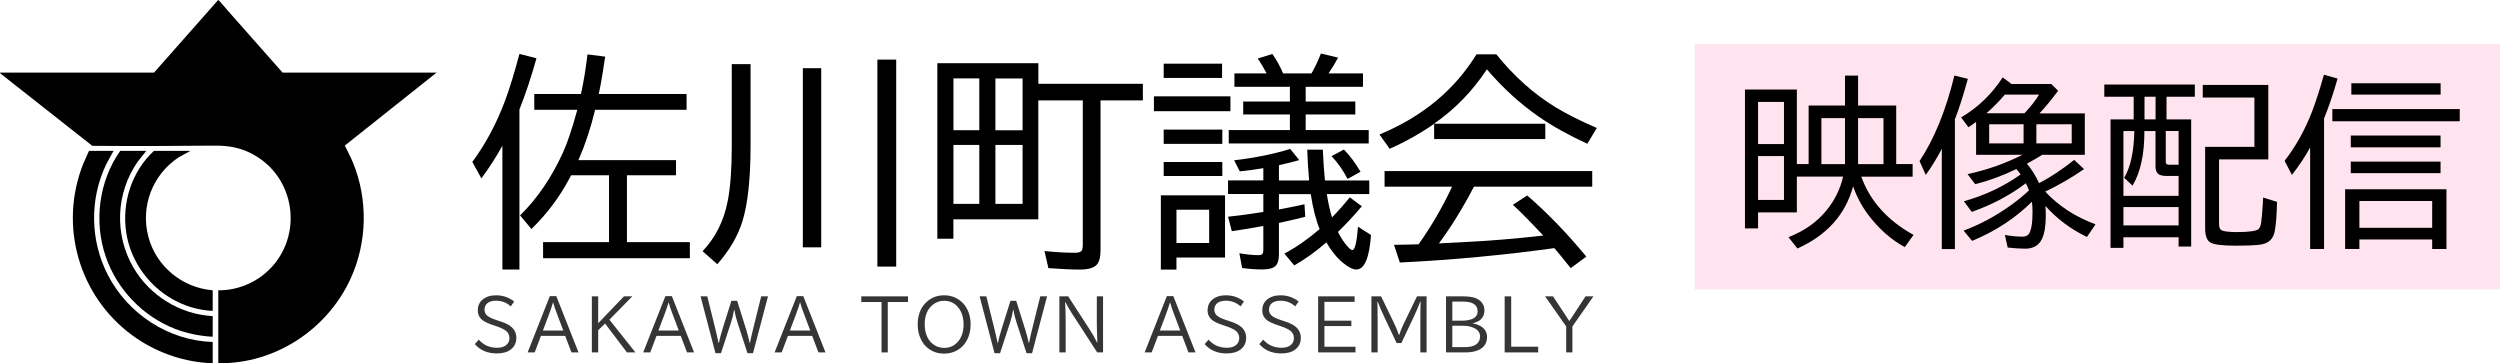 <?xml version="1.0" encoding="UTF-8"?>
<svg id="a" data-name="title" xmlns="http://www.w3.org/2000/svg" viewBox="0 0 397.4 57.74">
  <g id="b" data-name="box">
    <rect x="269.4" y="7" width="128" height="39" style="fill: #ffe3ee;"/>
  </g>
  <g>
    <path d="M295.87,28.08c1.4,3.89,4.17,6.98,8.31,9.26l-1.4,1.94c-2.06-1.13-3.88-2.7-5.46-4.69-1.19-1.47-2.11-3.13-2.75-4.97-1.21,4.48-4.16,7.77-8.85,9.88l-1.42-1.8c2.49-.98,4.47-2.36,5.95-4.15,1.36-1.63,2.27-3.46,2.73-5.48h-7.35v5.69h-6.17v2.55h-2.08V14.23h8.25v11.85h1.87v-9.3h5.78v-4.76h2.08v4.76h6.06v9.3h2.61v2h-8.16ZM279.46,16.2v6.7h4.12v-6.7h-4.12ZM279.46,24.81v6.97h4.12v-6.97h-4.12ZM293.28,18.78h-3.75v7.31h3.75v-7.31ZM295.36,18.78v7.31h4.04v-7.31h-4.04Z"/>
    <path d="M310.75,18.94v20.65h-2.08v-15.94c-.76,1.46-1.61,2.85-2.55,4.16l-.99-2.21c2.33-3.49,4.18-8.02,5.54-13.59l2.14.52c-.7,2.56-1.38,4.7-2.05,6.41ZM325.13,32.7c.05.42.07.94.07,1.56,0,1.66-.21,2.91-.62,3.74-.5,1.02-1.38,1.53-2.65,1.53-.78,0-1.71-.06-2.79-.18l-.44-2c1.04.18,1.96.27,2.75.27.51,0,.86-.15,1.06-.44.39-.58.58-1.72.58-3.44,0-.67-.03-1.23-.1-1.67-2.63,2.61-5.8,4.69-9.5,6.22l-1.36-1.63c2.62-.97,5.12-2.32,7.52-4.04,1.1-.79,2.06-1.58,2.88-2.36-.14-.37-.31-.75-.5-1.13-2.56,1.93-5.42,3.44-8.6,4.55l-1.25-1.69c3.33-.93,6.34-2.35,9.02-4.26-.21-.29-.43-.58-.68-.86-2.23,1.08-4.41,1.88-6.54,2.41l-1.22-1.6c3.11-.67,6.01-1.69,8.72-3.07h-7.36v-5.23c-.35.26-.75.55-1.22.85l-1.16-1.57c2.67-1.57,4.88-3.69,6.61-6.36l1.39,1.05h6.33l1.09,1.08c-1.03,1.38-2.02,2.58-2.97,3.6h7.21v6.58h-6.77c-.53.34-1.34.81-2.44,1.42.74.83,1.38,1.86,1.94,3.09,1.83-.95,3.69-2.19,5.58-3.7l1.57,1.46c-1.96,1.36-4.02,2.55-6.17,3.58,2.13,2.29,4.8,4.02,8,5.2l-1.37,2.01c-2.55-1.22-4.75-2.87-6.61-4.94ZM321.81,18c1.05-1.11,1.82-2.1,2.32-2.96h-5.44c-.95,1.11-1.93,2.1-2.92,2.96h6.03ZM316.2,22.79h5.47v-3.04h-5.47v3.04ZM323.7,22.79h5.62v-3.04h-5.62v3.04Z"/>
    <path d="M339.17,18.98v-3.6h-4.67v-1.94h14.39v1.94h-4.5v3.6h3.92v20.21h-2v-1.47h-8.77v1.68h-2.05v-20.42h3.68ZM342.64,20.83h-1.77c.02,3.65-.61,6.55-1.88,8.68l-1.33-1.25c1.02-1.71,1.56-4.19,1.61-7.43h-1.73v10.31h8.77v-3.17h-1.9c-.7,0-1.18-.14-1.44-.41-.22-.25-.33-.64-.33-1.18v-5.55ZM337.54,32.91v2.92h8.77v-2.92h-8.77ZM340.89,18.98h1.76v-3.6h-1.76v3.6ZM344.27,20.83v4.91c0,.3.17.45.51.45h1.53v-5.37h-2.04ZM352.74,25.34v10.29c0,.55.17.89.51,1.02.41.16,1.19.24,2.34.24,1.96,0,3.12-.17,3.48-.52.17-.18.29-.52.37-1.02.09-.63.18-1.68.27-3.13v-.3s.04-.52.04-.52l2.21.69c-.05,2.12-.17,3.69-.38,4.73-.24,1.18-.97,1.86-2.19,2.05-.75.12-2.11.18-4.11.18s-3.4-.17-3.94-.52c-.54-.34-.81-1.08-.81-2.21v-12.98h7.83v-7.84h-8.21v-2h10.42v11.84h-7.83Z"/>
    <path d="M369.43,18.81v20.77h-2.21v-16.14c-.79,1.45-1.76,2.91-2.9,4.36l-1.16-2.24c1.78-2.28,3.23-4.9,4.38-7.86.59-1.56,1.22-3.5,1.87-5.82l2.17.61c-.64,2.27-1.36,4.38-2.14,6.32ZM370.75,17.34h20.25v1.94h-20.25v-1.94ZM388.89,30.09v9.49h-2.27v-1.51h-11.57v1.51h-2.27v-9.49h16.1ZM373.68,21.54h14.27v1.88h-14.27v-1.88ZM373.68,25.69h14.27v1.83h-14.27v-1.83ZM373.77,13.24h14.19v1.8h-14.19v-1.8ZM375.05,31.95v4.26h11.57v-4.26h-11.57Z"/>
  </g>
  <g>
    <path d="M76.1,53.99c.76.86,1.73,1.29,2.9,1.29.6,0,1.07-.12,1.41-.38.38-.29.57-.67.57-1.15s-.19-.88-.56-1.17c-.3-.24-.83-.49-1.57-.74l-.59-.2c-.72-.25-1.25-.5-1.57-.75-.49-.39-.74-.9-.74-1.55,0-.72.25-1.3.76-1.72.54-.45,1.25-.68,2.14-.68,1.09,0,2.05.33,2.88.99l-.54.77c-.66-.6-1.45-.9-2.35-.9-.6,0-1.06.14-1.39.42-.29.25-.43.59-.43,1.02,0,.35.13.65.38.89.28.26.79.51,1.52.75l.64.21c.87.28,1.49.62,1.88,1.01.43.43.64.96.64,1.59,0,.81-.31,1.44-.92,1.89-.53.4-1.26.6-2.19.6-1.46,0-2.63-.49-3.49-1.48l.62-.71Z" style="fill: #353535;"/>
    <path d="M87.39,47.07h1.04l3.53,8.95h-1.12l-1-2.63h-3.85l-1,2.63h-1.12l3.53-8.95ZM89.54,52.54l-.93-2.46c-.34-.87-.56-1.53-.67-1.98h-.04c-.11.42-.33,1.08-.67,1.98l-.93,2.46h3.25Z" style="fill: #353535;"/>
    <path d="M94.08,47.11h1.01v4.27l4.09-4.27h1.33l-3.64,3.71,4.14,5.2h-1.35l-3.48-4.59-1.09,1.06v3.53h-1.01v-8.91Z" style="fill: #353535;"/>
    <path d="M105.76,47.07h1.04l3.53,8.95h-1.12l-1-2.63h-3.85l-1,2.63h-1.12l3.53-8.95ZM107.9,52.54l-.93-2.46c-.34-.87-.56-1.53-.67-1.98h-.04c-.11.42-.33,1.08-.67,1.98l-.93,2.46h3.25Z" style="fill: #353535;"/>
    <path d="M122.08,47.11l-2.38,9.03h-.88l-1.61-4.93c-.21-.64-.37-1.29-.48-1.97h-.04c-.11.69-.27,1.35-.47,1.97l-1.61,4.93h-.88l-2.37-9.03h1.07l1.27,5.12c.16.63.33,1.39.52,2.29h.05c.14-.67.33-1.41.58-2.2l1.41-4.5h.92l1.41,4.5c.24.76.43,1.49.58,2.2h.04c.15-.75.33-1.51.52-2.29l1.27-5.12h1.07Z" style="fill: #353535;"/>
    <path d="M126.65,47.07h1.04l3.53,8.95h-1.12l-1-2.63h-3.85l-1,2.63h-1.12l3.53-8.95ZM128.8,52.54l-.93-2.46c-.34-.87-.56-1.53-.67-1.98h-.04c-.11.42-.33,1.08-.67,1.98l-.93,2.46h3.25Z" style="fill: #353535;"/>
    <path d="M136.91,47.11h7.43v.9h-3.22v8.01h-.99v-8.01h-3.22v-.9Z" style="fill: #353535;"/>
    <path d="M150.11,46.94c.84,0,1.59.22,2.25.66.72.47,1.25,1.14,1.59,2.01.23.6.34,1.25.34,1.96,0,.94-.19,1.77-.58,2.5-.39.74-.94,1.29-1.65,1.67-.59.31-1.25.47-1.98.47-.98,0-1.83-.28-2.55-.84-.65-.51-1.11-1.19-1.39-2.05-.18-.54-.26-1.12-.26-1.75,0-1.48.45-2.65,1.36-3.52.77-.74,1.72-1.11,2.86-1.11ZM150.07,47.81c-.67,0-1.26.21-1.78.62-.87.69-1.3,1.74-1.3,3.14,0,.79.15,1.48.45,2.07.24.47.55.84.95,1.12.49.36,1.06.54,1.7.54.96,0,1.72-.38,2.3-1.13.52-.67.78-1.54.78-2.6s-.28-1.98-.83-2.67c-.58-.73-1.34-1.09-2.28-1.09Z" style="fill: #353535;"/>
    <path d="M166.44,47.11l-2.38,9.03h-.88l-1.61-4.93c-.21-.64-.37-1.29-.48-1.97h-.04c-.11.69-.27,1.35-.47,1.97l-1.61,4.93h-.88l-2.37-9.03h1.07l1.27,5.12c.16.63.33,1.39.52,2.29h.05c.14-.67.33-1.41.58-2.2l1.41-4.5h.92l1.41,4.5c.24.76.43,1.49.58,2.2h.04c.15-.75.33-1.51.52-2.29l1.27-5.12h1.07Z" style="fill: #353535;"/>
    <path d="M168.39,47.11h1.41l3.41,5.26c.42.65.82,1.35,1.2,2.11h.03c-.06-1.48-.09-2.5-.09-3.07v-4.3h.99v8.91h-.93l-3.98-6.14c-.34-.53-.7-1.14-1.07-1.84h-.05c.06.87.09,1.93.09,3.19v4.79h-1v-8.91Z" style="fill: #353535;"/>
    <path d="M185.47,47.07h1.04l3.53,8.95h-1.12l-1-2.63h-3.85l-1,2.63h-1.12l3.53-8.95ZM187.61,52.54l-.93-2.46c-.34-.87-.56-1.53-.67-1.98h-.04c-.11.42-.33,1.08-.67,1.98l-.93,2.46h3.25Z" style="fill: #353535;"/>
    <path d="M192.11,53.99c.76.86,1.73,1.29,2.9,1.29.6,0,1.07-.12,1.41-.38.38-.29.57-.67.57-1.15s-.19-.88-.56-1.17c-.3-.24-.83-.49-1.57-.74l-.59-.2c-.72-.25-1.25-.5-1.57-.75-.49-.39-.74-.9-.74-1.55,0-.72.25-1.3.76-1.72.54-.45,1.25-.68,2.14-.68,1.09,0,2.05.33,2.88.99l-.54.77c-.66-.6-1.45-.9-2.35-.9-.6,0-1.06.14-1.39.42-.29.25-.43.59-.43,1.02,0,.35.13.65.38.89.28.26.79.51,1.52.75l.64.21c.87.28,1.49.62,1.88,1.01.43.43.64.96.64,1.59,0,.81-.31,1.44-.92,1.89-.53.4-1.26.6-2.19.6-1.46,0-2.63-.49-3.49-1.48l.62-.71Z" style="fill: #353535;"/>
    <path d="M200.8,53.99c.76.86,1.73,1.29,2.9,1.29.6,0,1.07-.12,1.41-.38.38-.29.57-.67.57-1.15s-.19-.88-.56-1.17c-.3-.24-.83-.49-1.57-.74l-.59-.2c-.72-.25-1.25-.5-1.57-.75-.49-.39-.74-.9-.74-1.55,0-.72.25-1.3.76-1.72.54-.45,1.25-.68,2.14-.68,1.09,0,2.05.33,2.88.99l-.54.77c-.66-.6-1.45-.9-2.35-.9-.6,0-1.06.14-1.39.42-.29.25-.43.59-.43,1.02,0,.35.13.65.38.89.28.26.79.51,1.52.75l.64.21c.87.28,1.49.62,1.88,1.01.43.43.64.96.64,1.59,0,.81-.31,1.44-.92,1.89-.53.4-1.26.6-2.19.6-1.46,0-2.63-.49-3.49-1.48l.62-.71Z" style="fill: #353535;"/>
    <path d="M209.53,47.11h5.8v.88h-4.8v2.98h4.28v.86h-4.28v3.29h4.94v.9h-5.94v-8.91Z" style="fill: #353535;"/>
    <path d="M218.01,47.11h1.53l2.06,4.26c.33.68.58,1.3.77,1.88h.04c.18-.57.44-1.2.77-1.88l2.06-4.26h1.53v8.91h-.99v-4.88c0-1.44.01-2.51.04-3.2h-.05c-.3.8-.65,1.61-1.04,2.43l-1.97,4.16h-.75l-1.97-4.16c-.4-.84-.75-1.65-1.04-2.43h-.05c.02.7.04,1.7.04,3v5.08h-.99v-8.91Z" style="fill: #353535;"/>
    <path d="M229.86,47.11h2.76c.78,0,1.41.09,1.89.26.42.15.75.38,1,.68.3.36.46.79.46,1.29,0,.61-.2,1.09-.61,1.46-.31.28-.73.47-1.26.57v.03c.63.12,1.14.32,1.51.61.51.39.77.9.77,1.54,0,.95-.42,1.63-1.26,2.05-.58.28-1.3.42-2.16.42h-3.1v-8.91ZM230.86,47.94v3.03h1.62c.59,0,1.11-.09,1.54-.27.58-.24.86-.65.86-1.22,0-1.02-.78-1.54-2.33-1.54h-1.69ZM230.86,51.78v3.4h1.97c.67,0,1.2-.1,1.58-.29.15-.08.29-.17.41-.29.3-.3.45-.66.45-1.1,0-.57-.28-1.01-.85-1.31-.53-.28-1.16-.41-1.89-.41h-1.67Z" style="fill: #353535;"/>
    <path d="M239.18,47.11h1.04v8h4.29v.91h-5.33v-8.91Z" style="fill: #353535;"/>
    <path d="M245.62,47.11h1.25l2.59,3.93,2.58-3.93h1.25l-3.34,4.78v4.13h-.99v-4.13l-3.35-4.78Z" style="fill: #353535;"/>
  </g>
  <g>
    <path d="M82.57,17.4v25.45h-2.71v-19.69c-.97,1.77-2.09,3.5-3.34,5.2l-1.44-2.62c2.11-2.85,3.84-6.09,5.2-9.72.76-2.05,1.52-4.54,2.29-7.45l2.71.69c-.84,3.02-1.75,5.74-2.71,8.14ZM90.79,27.86c-.09.16-.22.4-.39.72-1.54,2.86-3.51,5.47-5.92,7.82l-1.81-2.16c2.73-2.68,5-6,6.8-9.95.73-1.59,1.49-3.87,2.3-6.84h-6.84v-2.51h7.42c.39-1.71.73-3.81,1.04-6.29l2.81.35c-.34,2.38-.68,4.36-1.02,5.94h13.96v2.51h-14.54c-.71,2.92-1.55,5.46-2.5,7.63l-.16.37h15.52v2.41h-7.8v10.63h10v2.55h-23.33v-2.55h10.48v-10.63h-6.03Z"/>
    <path d="M116.32,10.19h2.99v12.92c0,5.24-.43,9.25-1.28,12.02-.73,2.37-2.06,4.66-4.01,6.87l-2.34-2.07c2.05-2.16,3.38-4.8,3.99-7.93.43-2.19.65-5.07.65-8.63v-13.18ZM127.62,10.84h2.92v28.48h-2.92V10.84ZM139.47,9.47h2.99v32.91h-2.99V9.47Z"/>
    <path d="M165.06,10.05v3.27h16.61v2.64h-6.73v23.87c0,1-.18,1.72-.54,2.18-.46.56-1.37.84-2.74.84-1.28,0-2.95-.08-5.01-.23l-.62-2.72c1.77.19,3.4.28,4.9.28.59,0,.94-.15,1.07-.44.08-.19.12-.46.12-.83V15.96h-7.07v18.9h-13.5v3.09h-2.55V10.05h16.05ZM151.56,12.46v8.24h4.11v-8.24h-4.11ZM151.56,23.04v9.37h4.11v-9.37h-4.11ZM162.55,20.71v-8.24h-4.32v8.24h4.32ZM162.55,32.41v-9.37h-4.32v9.37h4.32Z"/>
    <path d="M183.43,15.31h12.16v2.37h-12.16v-2.37ZM194.73,31.04v9.9h-7.72v1.92h-2.48v-11.81h10.2ZM184.98,10.12h9.28v2.27h-9.28v-2.27ZM184.98,20.6h9.32v2.27h-9.32v-2.27ZM184.98,25.75h9.32v2.23h-9.32v-2.23ZM187.01,33.34v5.29h5.2v-5.29h-5.2ZM211.73,34.57c1.07-1.11,2.01-2.18,2.83-3.2l1.92,1.42c-1.37,1.61-2.64,2.96-3.8,4.08.47.94,1,1.73,1.6,2.39.3.33.53.49.69.49.41,0,.71-1.24.9-3.71l2.07,1.32c-.27,3.66-1.05,5.48-2.34,5.48-.54,0-1.23-.34-2.07-1.02-.96-.77-1.86-1.87-2.69-3.29-1.71,1.48-3.41,2.7-5.1,3.66l-1.58-1.88c1.85-.97,3.72-2.27,5.61-3.9-.6-1.45-1.07-3.3-1.41-5.55h-5.06v2.44l.46-.09c1.18-.22,2.38-.47,3.6-.74l.12,1.99c-.88.23-2.27.56-4.18.98v5.04c0,.84-.19,1.45-.56,1.81-.39.36-1.07.54-2.06.54-1.11,0-2.19-.08-3.23-.23l-.44-2.34c1.2.2,2.23.3,3.09.3.38,0,.6-.13.67-.4.04-.13.05-.3.05-.51v-3.73c-2.02.36-3.69.64-5.01.83l-.6-2.3c1.73-.18,3.6-.43,5.61-.76v-2.85h-5.61v-2.16h5.61v-1.95c-1.08.19-2.33.36-3.74.51l-.9-1.76c3.36-.4,6.33-1,8.91-1.81l1.44,1.78c-1.03.29-2.11.56-3.23.81v2.43h4.8c-.15-1.57-.25-3.21-.3-4.9h2.48c.06,1.56.17,3.19.33,4.9h7.05v2.16h-6.75c.23,1.44.51,2.68.83,3.71ZM201.34,11.67c-.53-1.01-1-1.8-1.42-2.37l2.34-.72c.67.97,1.24,2,1.71,3.09h4.5c.07-.12.15-.26.25-.44.42-.76.84-1.67,1.25-2.72l2.74.65c-.41.76-.92,1.6-1.53,2.51h5.48v2.13h-9.11v2.34h7.89v2.06h-7.89v2.48h10.02v2.13h-22.25v-2.13h9.72v-2.48h-7.42v-2.06h7.42v-2.34h-8.82v-2.13h5.13ZM214.21,28.44c-.71-1.37-1.56-2.58-2.55-3.62l1.97-1.05c.96.98,1.84,2.16,2.64,3.53l-2.06,1.14Z"/>
    <path d="M227.99,19.67h17.65v2.44h-17.67v-2.43c-2.18,1.52-4.54,2.85-7.07,3.97l-1.62-2.27c6.79-2.81,11.92-7.06,15.42-12.74h3.16c2.82,3.5,5.96,6.3,9.4,8.4,1.83,1.11,4.02,2.21,6.57,3.3l-1.51,2.51c-3-1.38-5.58-2.82-7.73-4.31-2.94-2.04-5.69-4.55-8.24-7.52-2.24,3.42-5.03,6.3-8.37,8.63ZM234.3,29.67c-1.76,3.38-3.62,6.38-5.57,9.02l3.52-.18c4.49-.22,8.84-.58,13.06-1.07-1.83-1.96-3.43-3.59-4.82-4.89l2.27-1.48c3.19,2.75,6.32,5.99,9.4,9.72l-2.48,1.83c-1.09-1.37-1.96-2.43-2.6-3.18-8.12,1.12-16.31,1.89-24.56,2.29l-.93-2.81c.89-.01,1.72-.03,2.5-.05l1.41-.04c2-2.82,3.76-5.83,5.26-9.02l.05-.14h-10.72v-2.48h33.01v2.48h-18.79Z"/>
  </g>
  <g id="c" data-name="emblem">
    <path d="M24.48,11.55L34.68,0c.12-.02,1.31,1.45,1.5,1.66,2.92,3.29,5.84,6.58,8.74,9.88h24.48l-14.59,11.6c.43.9.92,1.78,1.3,2.71,2.4,5.85,2.27,12.63-.35,18.38-3.7,8.14-12.03,13.64-21.06,13.51v-11.6c2.67.06,5.41-.96,7.44-2.68,6.05-5.12,5.21-14.79-1.63-18.76-2.04-1.19-4.05-1.57-6.41-1.55-6.47.06-12.96.09-19.43.03L.09,11.7l-.09-.16h24.48Z"/>
    <path d="M18.05,23.98l-1.15,2.1c-2.68,5.57-2.58,12.13.24,17.62,3.18,6.19,9.65,10.45,16.67,10.66v3.38c-4.29-.13-8.5-1.53-12.03-3.91-8.72-5.87-12.39-16.92-8.88-26.91.35-1.01.82-1.96,1.25-2.94h3.9Z"/>
    <path d="M23.25,23.98l-1.37,1.73c-3.48,5-3.73,11.6-.65,16.86,2.61,4.45,7.4,7.4,12.58,7.68v3.28c-2.04-.11-4.1-.52-6-1.26-5.09-1.97-9.21-6.27-10.99-11.44-1.93-5.59-1.11-12.02,2.29-16.85h4.14Z"/>
    <path d="M30.28,23.98l-1.87,1.02c-4.15,2.74-6.1,7.77-4.83,12.62,1.23,4.71,5.38,8.13,10.23,8.52v3.28c-6.83-.32-12.63-5.6-13.72-12.32-.78-4.8.82-9.82,4.38-13.12h5.8Z"/>
  </g>
</svg>